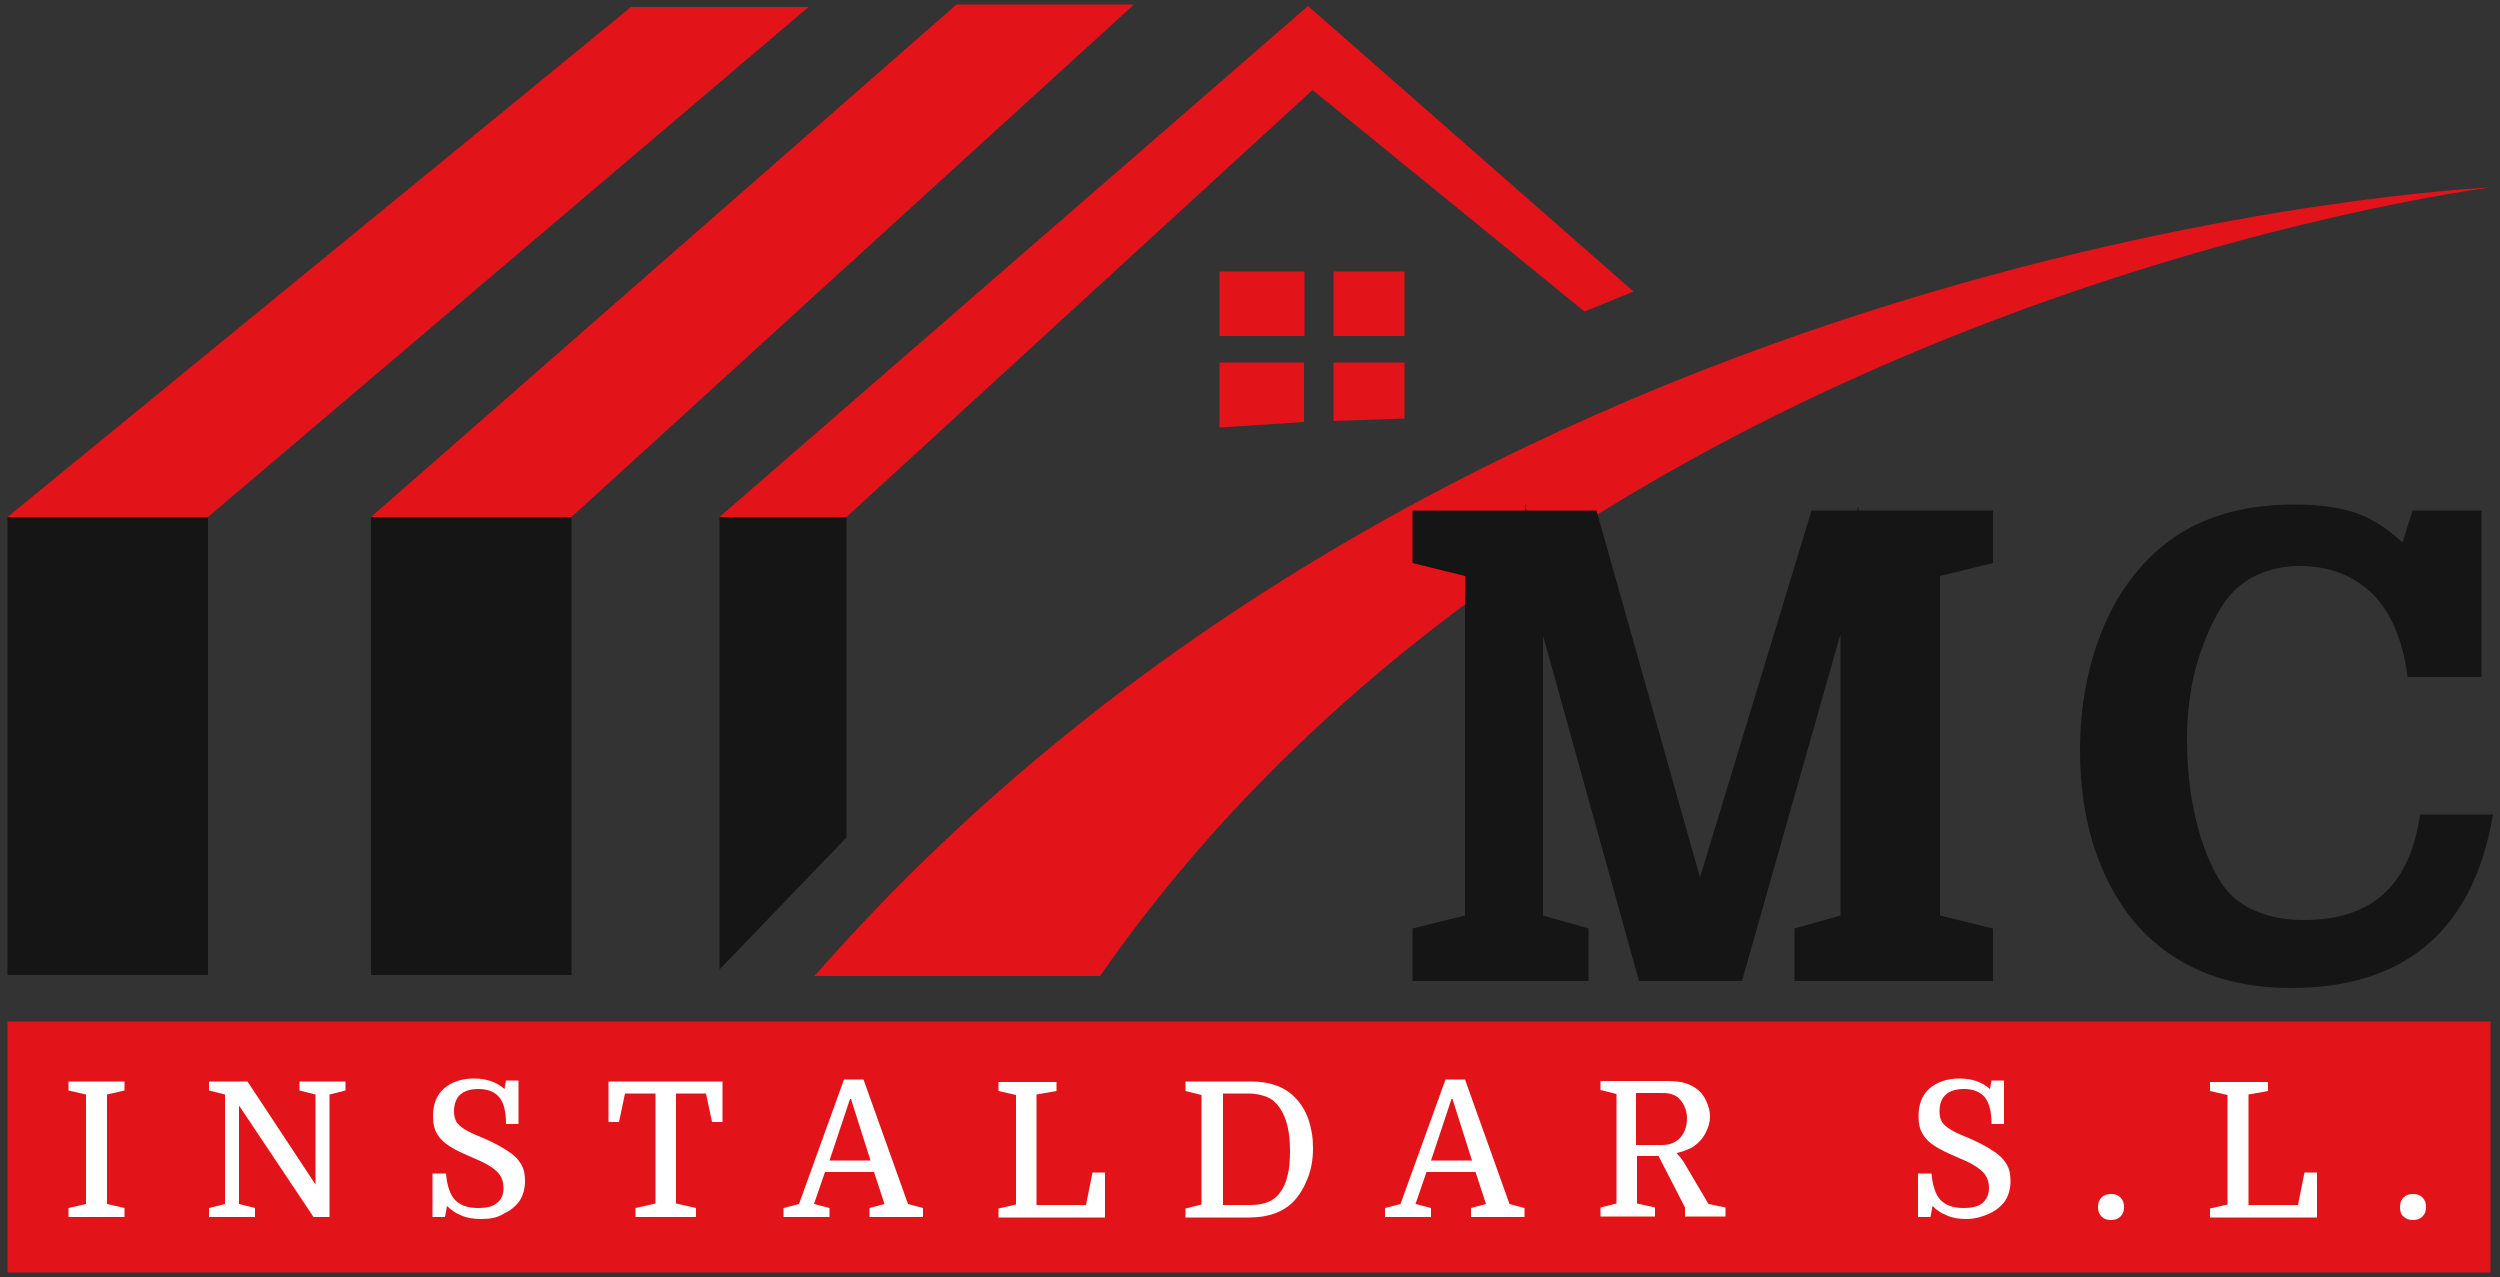 <?xml version="1.0" encoding="utf-8"?>
<!-- Generator: Adobe Illustrator 24.0.2, SVG Export Plug-In . SVG Version: 6.00 Build 0)  -->
<svg version="1.1" id="Capa_1" xmlns="http://www.w3.org/2000/svg" xmlns:xlink="http://www.w3.org/1999/xlink" x="0px" y="0px"
	 viewBox="0 0 500 255.4" style="enable-background:new 0 0 500 255.4;" xml:space="preserve">
<rect x="0" y="0" width="500" height="255.4" fill="#333333" stroke="none"/>
<style type="text/css">
	.st0{fill:#E3131A;}
	.st1{fill:#151515;}
	.st2{fill:#FFFFFF;}
</style>
<g>
	<rect x="1.5" y="204.3" class="st0" width="496.6" height="50.2"/>
	<rect x="1.5" y="103.4" class="st1" width="40.1" height="91.6"/>
	<rect x="74.2" y="103.4" class="st1" width="40.1" height="91.6"/>
	<polygon class="st1" points="169.3,167.5 143.9,193.9 143.9,103.4 169.3,103.4 	"/>
	<polygon class="st0" points="161.7,1.4 126.2,1.4 1.5,103.4 41.6,103.4 	"/>
	<polygon class="st0" points="226.8,0.9 191.3,0.9 74.2,103.4 114.3,103.4 	"/>
	<polygon class="st0" points="326.7,58.3 261.6,1.2 143.9,103.4 169.3,103.4 262.5,18 316.9,62.3 	"/>
	<rect x="243.9" y="54.3" class="st0" width="17" height="12.9"/>
	<polygon class="st0" points="260.8,84.4 243.9,85.5 243.9,72.5 260.8,72.5 	"/>
	<rect x="266.7" y="54.3" class="st0" width="14.2" height="12.9"/>
	<polygon class="st0" points="280.9,83.7 266.7,84.2 266.7,72.5 280.9,72.5 	"/>
	<path class="st0" d="M220,195.2h-57.1C293.5,46.2,498.1,37.5,498.1,37.5S313.8,60.4,220,195.2z"/>
	<g>
		<polygon class="st1" points="388,115.2 398.6,112.6 398.6,102.1 371.7,102.1 371.7,101.1 371.4,102.1 362.3,102.1 340,175.5 
			319.3,102.1 305.3,102.1 305,100.8 305,102.1 282.5,102.1 282.5,112.6 293,115.2 293,183.1 282.5,185.7 282.5,196.2 317.7,196.2 
			317.7,185.7 308.6,183.1 308.6,127.1 327.8,196.2 348.4,196.2 368.1,126.8 368.1,183.1 358.9,185.7 358.9,196.2 398.6,196.2 
			398.6,185.7 388,183.1 		"/>
		<path class="st1" d="M484.1,162.7l-0.3,1.5c-2.3,13.3-9.8,19.8-23,19.8c-3.7,0-7-0.6-9.9-1.9c-2.8-1.2-5-3-6.7-5.6
			c-2.1-3.3-3.8-7.5-5-12.5c-1.2-5-1.8-10.5-1.8-16.3c0-5.7,0.8-11,2.2-15.7c1.5-4.7,3.3-8.7,5.5-11.8c1.6-2.2,3.7-4,6.3-5.2
			c2.6-1.2,5.5-1.8,8.4-1.8c5.8,0,10.4,1.7,14.2,5.1c3.7,3.4,6.2,8.7,7.3,15.6l0.2,1.5h14.8v-33.3h-13.8l-2,6.4
			c-2.7-2.5-5.4-4.3-8.2-5.5c-3.5-1.4-8-2.1-13.4-2.1c-10.9,0-19.7,2.8-26.4,8.3c-5.2,4.3-9.4,10.1-12.2,17.2
			c-2.8,7.1-4.3,15-4.3,23.7c0,7.6,1.1,14.7,3.4,21c2.3,6.3,5.6,11.7,9.9,15.9c7.2,7,16.9,10.6,28.9,10.6c22.2,0,35.7-11,40-32.6
			l0.4-2.1H484.1z"/>
	</g>
	<g>
		<path class="st2" d="M21.4,218.9v21.9l3.5,0.8v1.8H13.7v-1.8l3.5-0.8v-21.9l-3.5-0.8v-1.8h11.2v1.8L21.4,218.9z"/>
		<path class="st2" d="M45,240.8v-21.9l-3.2-0.8v-1.8h7.7l13.6,20.6v-18l-3.2-0.8v-1.8h9.2v1.8l-3.2,0.8v24.5h-3.2l-14.9-22.3v19.7
			l3.2,0.8v1.8h-9.2v-1.8L45,240.8z"/>
		<path class="st2" d="M96.2,243.8c-1.5,0-2.8-0.2-3.9-0.7c-1.1-0.4-2.1-1.1-2.9-1.9l-0.4,2.2h-2.5v-8.7h2.7
			c0.2,2.4,0.8,4.2,1.8,5.3c1.1,1.1,2.6,1.6,4.6,1.6c1.7,0,3-0.3,3.8-1c0.9-0.7,1.3-1.7,1.3-3c0-1.1-0.3-2-0.8-2.7s-1.3-1.3-2.3-1.9
			s-2.2-1.1-3.6-1.7c-1.6-0.7-2.9-1.3-4-2c-1.1-0.7-1.9-1.4-2.5-2.4c-0.6-0.9-0.9-2.1-0.9-3.6c0-2.4,0.7-4.3,2.2-5.6
			c1.5-1.3,3.5-2,6-2c2.5,0,4.5,0.7,6.1,2.1l0.3-1.7h2.5v8.7h-2.5c0-2.4-0.4-4.1-1.3-5.3c-0.9-1.1-2.3-1.7-4.2-1.7
			c-3.2,0-4.9,1.5-4.9,4.5c0,0.9,0.2,1.5,0.5,2.1c0.3,0.5,0.9,1,1.7,1.5c0.8,0.5,1.9,1,3.4,1.6c2.1,0.9,3.8,1.8,5,2.6
			c1.3,0.8,2.2,1.7,2.8,2.7c0.6,1,0.8,2.1,0.8,3.4c0,1.6-0.4,2.9-1.1,4c-0.8,1.1-1.8,1.9-3.1,2.5C99.4,243.6,97.9,243.8,96.2,243.8z
			"/>
		<path class="st2" d="M121.6,216.3h22.9v8.1h-2.1l-1.2-5.7h-6v22l4,0.9v1.8h-12.1v-1.8l4-0.9v-22h-6.1l-1.2,5.7h-2.1V216.3z"/>
		<path class="st2" d="M176.9,240.8l-2.1-6.4H165l-2.2,6.4l3.1,0.8v1.8h-9.2v-1.8l3.1-0.8l9-24.9h3.9l8.9,24.9l3,0.8v1.8h-10.7v-1.8
			L176.9,240.8z M170,219.8l-4.1,12.3h8.2l-3.9-12.3H170z"/>
		<path class="st2" d="M207.3,218.9V241h9.9l1.3-6.5h2.5v9h-21.3v-1.8l3.5-0.8v-21.9l-3.5-0.8v-1.8h11.6v1.8L207.3,218.9z"/>
		<path class="st2" d="M237.3,216.3h13c3.7,0,6.7,1.1,8.7,3.2c1.2,1.2,2.1,2.7,2.7,4.4c0.6,1.8,0.9,3.6,0.9,5.7c0,2.1-0.3,4.1-1,5.9
			c-0.7,1.8-1.6,3.4-2.8,4.7c-2.1,2.2-5.1,3.3-9,3.3h-12.7v-1.8l3.2-0.8v-21.9l-3.2-0.8V216.3z M244.6,241h5.5
			c1.4,0,2.5-0.2,3.5-0.6c1-0.4,1.8-1,2.4-1.9c0.7-0.9,1.2-2,1.5-3.4c0.4-1.4,0.5-3.1,0.5-5c0-3.8-0.7-6.6-2.1-8.6
			c-0.7-1-1.5-1.7-2.5-2.1s-2.3-0.7-3.7-0.7h-5.1V241z"/>
		<path class="st2" d="M297.2,240.8l-2.1-6.4h-9.8l-2.2,6.4l3.1,0.8v1.8h-9.2v-1.8l3.1-0.8l9-24.9h3.9l8.9,24.9l3,0.8v1.8h-10.7
			v-1.8L297.2,240.8z M290.3,219.8l-4.1,12.3h8.2l-3.9-12.3H290.3z"/>
		<path class="st2" d="M339.1,229c-0.5,0.4-1,0.7-1.6,0.9c-0.6,0.3-1.3,0.5-2.2,0.7c0.2,0.2,0.4,0.5,0.7,0.8
			c0.3,0.3,0.5,0.7,0.8,1.1l4.9,8.3l3.4,0.7v1.8h-8.1v-1.8l-5.3-10.3h-4.3v9.5l3.6,0.8v1.8h-10.9v-1.8l3.2-0.8v-21.9l-3.2-0.8v-1.8
			h13.3c1.2,0,2.3,0.1,3.2,0.3c0.9,0.2,1.7,0.6,2.5,1.1c0.9,0.6,1.6,1.4,2.1,2.5c0.5,1.1,0.8,2.1,0.8,3.2c0,1.1-0.3,2.1-0.8,3.1
			C340.7,227.5,340,228.3,339.1,229z M327.4,229h5c1.4,0,2.5-0.4,3.4-1.2c0.5-0.5,0.9-1.1,1.2-1.8c0.3-0.8,0.4-1.6,0.4-2.4
			c0-0.8-0.2-1.6-0.5-2.3c-0.3-0.7-0.7-1.2-1.2-1.7c-0.4-0.4-0.9-0.6-1.5-0.8c-0.6-0.2-1.3-0.2-2.1-0.2h-4.9V229z"/>
		<path class="st2" d="M393.3,243.8c-1.5,0-2.8-0.2-3.9-0.7c-1.1-0.4-2.1-1.1-2.9-1.9l-0.4,2.2h-2.5v-8.7h2.7
			c0.2,2.4,0.8,4.2,1.8,5.3c1.1,1.1,2.6,1.6,4.6,1.6c1.7,0,3-0.3,3.8-1s1.3-1.7,1.3-3c0-1.1-0.3-2-0.8-2.7c-0.5-0.7-1.3-1.3-2.3-1.9
			c-1-0.6-2.2-1.1-3.6-1.7c-1.6-0.7-2.9-1.3-4-2c-1.1-0.7-1.9-1.4-2.5-2.4c-0.6-0.9-0.9-2.1-0.9-3.6c0-2.4,0.7-4.3,2.2-5.6
			c1.5-1.3,3.5-2,6-2c2.5,0,4.5,0.7,6.1,2.1l0.3-1.7h2.5v8.7h-2.5c0-2.4-0.4-4.1-1.3-5.3c-0.9-1.1-2.3-1.7-4.2-1.7
			c-3.2,0-4.9,1.5-4.9,4.5c0,0.9,0.2,1.5,0.5,2.1c0.3,0.5,0.9,1,1.7,1.5c0.8,0.5,1.9,1,3.4,1.6c2.1,0.9,3.8,1.8,5,2.6
			c1.3,0.8,2.2,1.7,2.8,2.7c0.6,1,0.8,2.1,0.8,3.4c0,1.6-0.4,2.9-1.1,4c-0.8,1.1-1.8,1.9-3.1,2.5S395,243.8,393.3,243.8z"/>
		<path class="st2" d="M419.6,241.4c0-0.8,0.2-1.4,0.7-1.9c0.5-0.5,1.1-0.7,1.9-0.7s1.4,0.2,1.9,0.7s0.7,1.1,0.7,1.9
			c0,0.8-0.2,1.4-0.7,1.9c-0.5,0.5-1.1,0.7-1.9,0.7s-1.4-0.2-1.9-0.7C419.9,242.9,419.6,242.3,419.6,241.4z"/>
		<path class="st2" d="M449.7,218.9V241h9.9l1.3-6.5h2.5v9H442v-1.8l3.5-0.8v-21.9l-3.5-0.8v-1.8h11.6v1.8L449.7,218.9z"/>
		<path class="st2" d="M480,241.4c0-0.8,0.2-1.4,0.7-1.9c0.5-0.5,1.1-0.7,1.9-0.7s1.4,0.2,1.9,0.7s0.7,1.1,0.7,1.9
			c0,0.8-0.2,1.4-0.7,1.9c-0.5,0.5-1.1,0.7-1.9,0.7s-1.4-0.2-1.9-0.7C480.2,242.9,480,242.3,480,241.4z"/>
	</g>
</g>
</svg>

